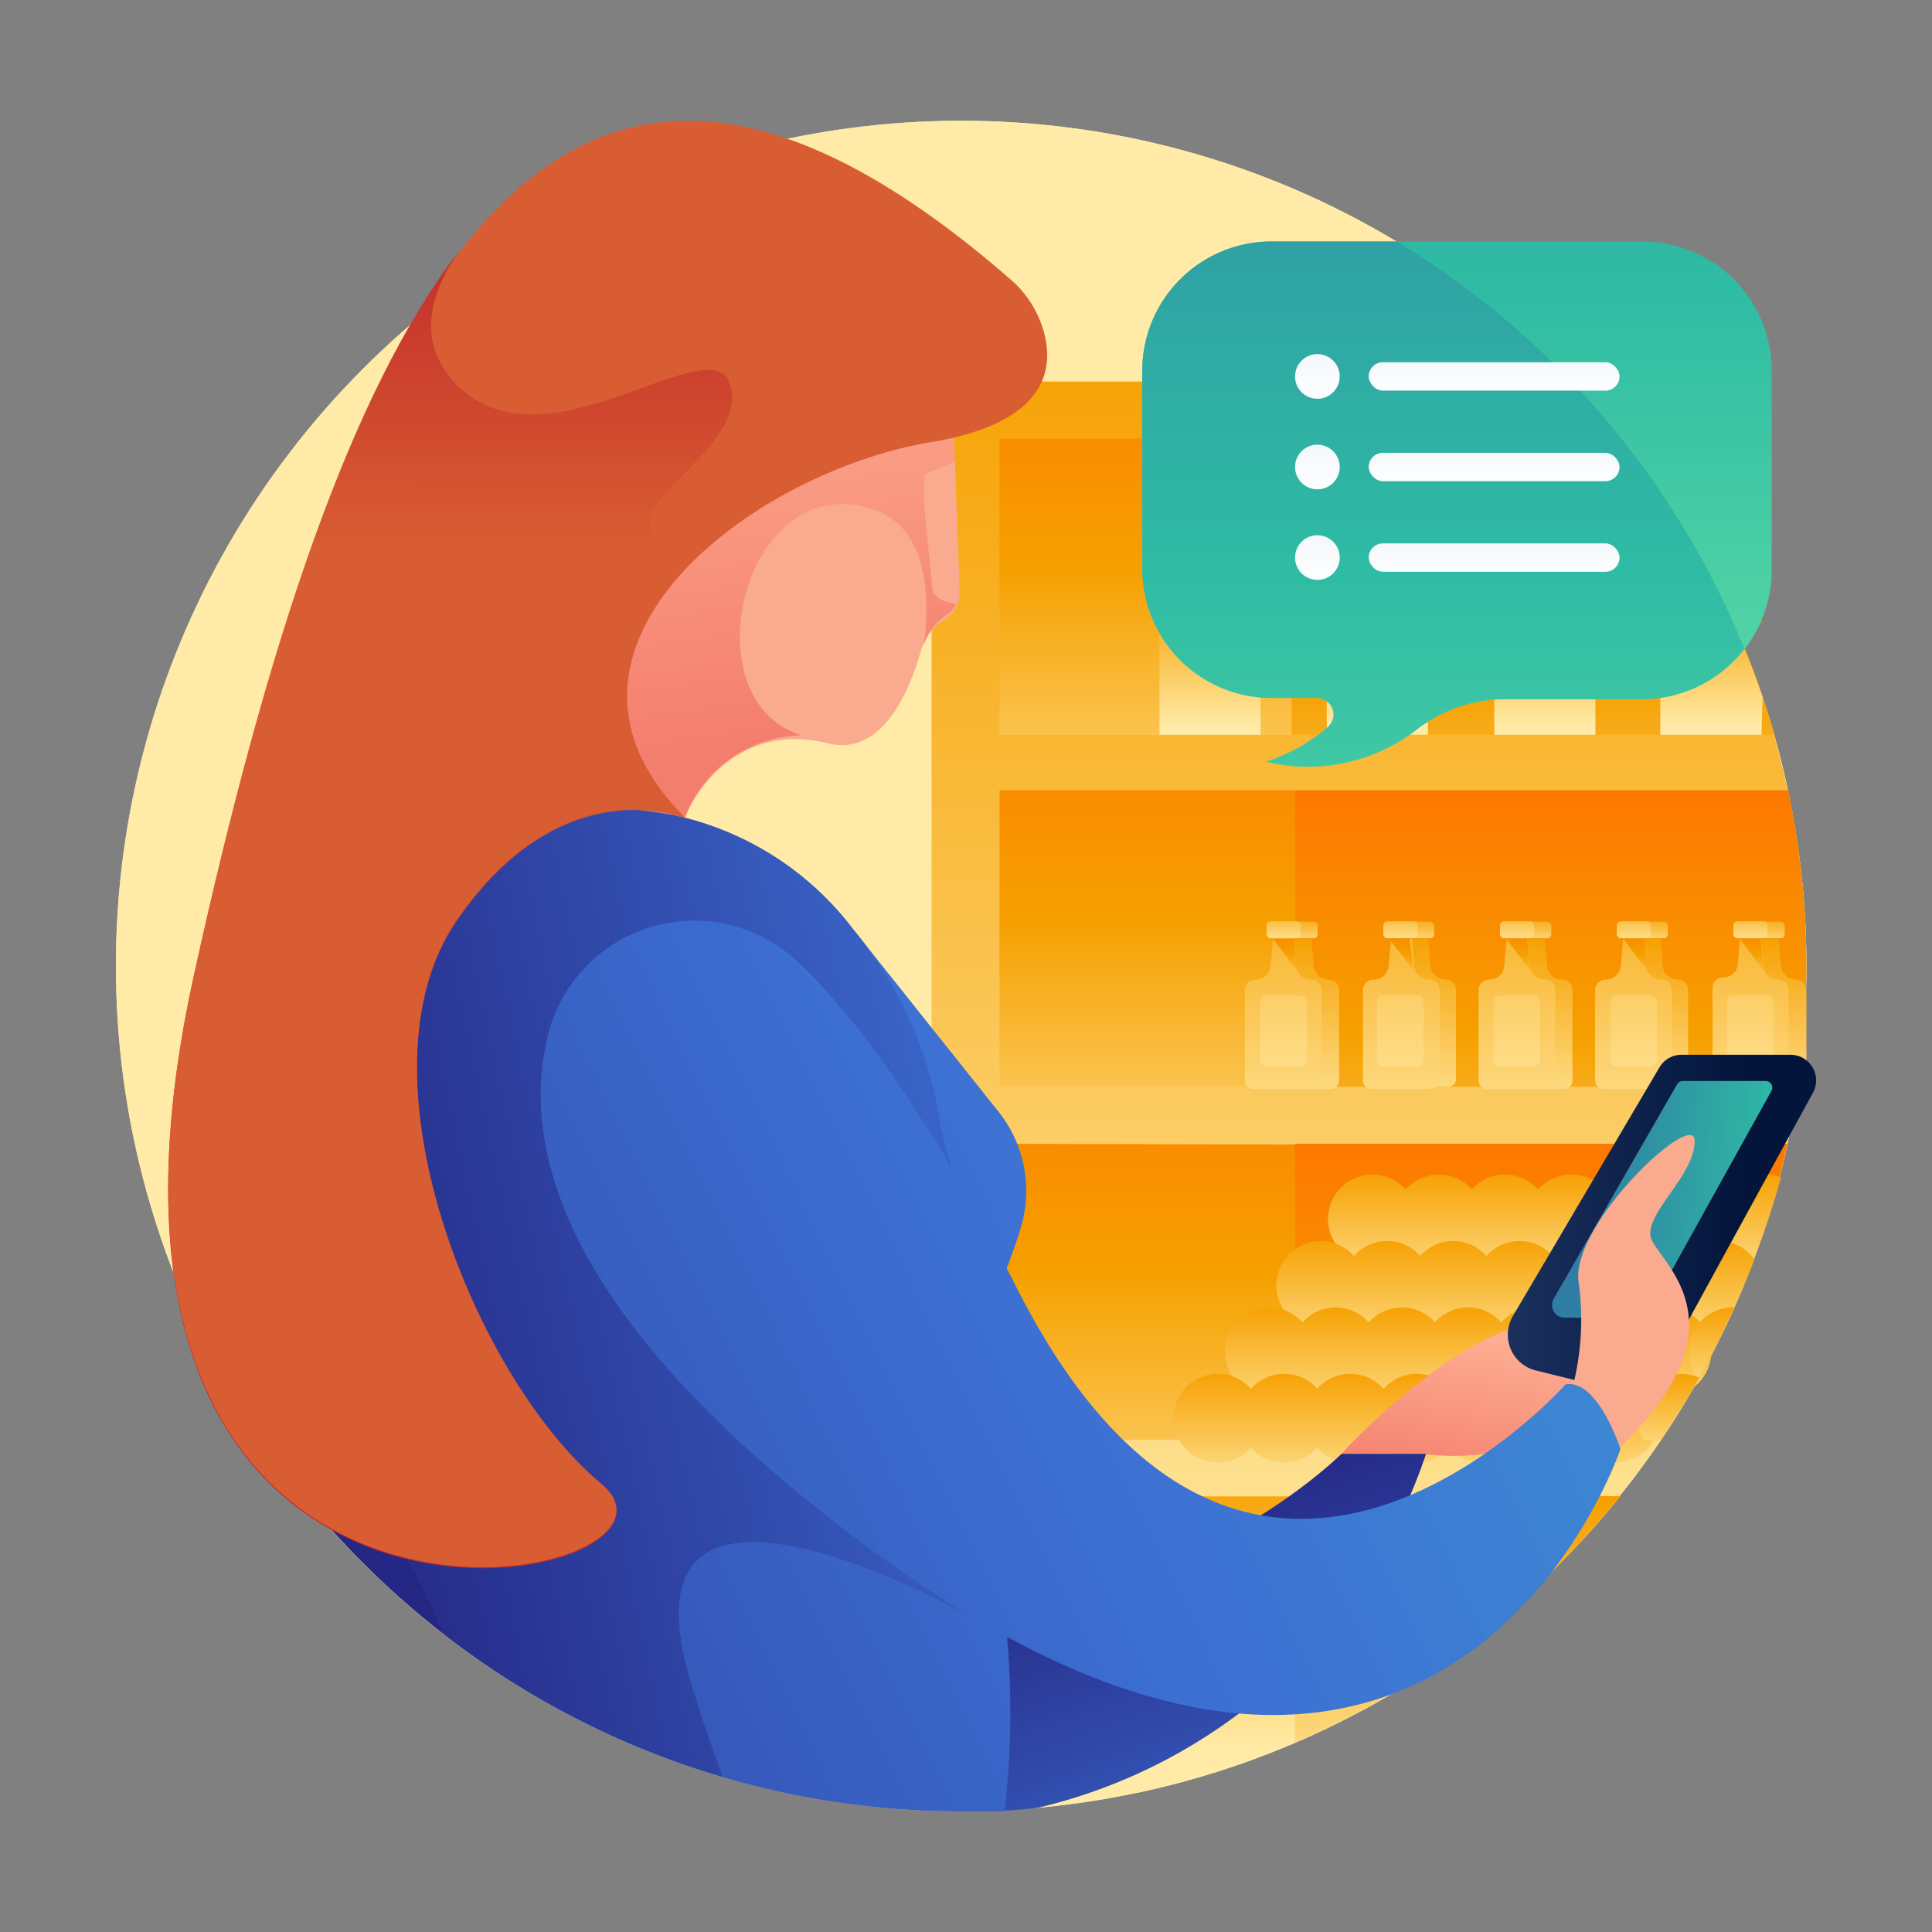 <svg id="Layer_1" data-name="Layer 1" xmlns="http://www.w3.org/2000/svg" xmlns:xlink="http://www.w3.org/1999/xlink" viewBox="0 0 64 64"><rect x="0" y="0" width="64" height="64" fill="#808080" stroke="none"/><defs><style>.cls-1{fill:url(#linear-gradient);}.cls-2{fill:url(#linear-gradient-3);}.cls-3{fill:url(#linear-gradient-4);}.cls-4{fill:url(#linear-gradient-5);}.cls-5{fill:url(#linear-gradient-6);}.cls-6{fill:url(#linear-gradient-7);}.cls-7{fill:url(#linear-gradient-8);}.cls-8{fill:url(#linear-gradient-9);}.cls-9{fill:url(#linear-gradient-10);}.cls-10{fill:url(#linear-gradient-11);}.cls-11{fill:url(#linear-gradient-12);}.cls-12{fill:url(#linear-gradient-13);}.cls-13{fill:url(#linear-gradient-14);}.cls-14{fill:url(#linear-gradient-15);}.cls-15{fill:url(#linear-gradient-16);}.cls-16{fill:url(#linear-gradient-17);}.cls-17{fill:url(#linear-gradient-18);}.cls-18{fill:url(#linear-gradient-19);}.cls-19{fill:url(#linear-gradient-20);}.cls-20{fill:url(#linear-gradient-21);}.cls-21{fill:url(#linear-gradient-22);}.cls-22{fill:url(#linear-gradient-23);}.cls-23{fill:url(#linear-gradient-24);}.cls-24{fill:url(#linear-gradient-25);}.cls-25{fill:url(#linear-gradient-26);}.cls-26{fill:url(#linear-gradient-27);}.cls-27{fill:url(#linear-gradient-28);}.cls-28{fill:url(#linear-gradient-29);}.cls-29{fill:url(#linear-gradient-30);}.cls-30{fill:url(#linear-gradient-31);}.cls-31{fill:url(#linear-gradient-32);}.cls-32{fill:url(#linear-gradient-33);}.cls-33{fill:url(#linear-gradient-34);}.cls-34{fill:url(#linear-gradient-35);}.cls-35{fill:url(#linear-gradient-36);}.cls-36{fill:url(#linear-gradient-37);}.cls-37{fill:url(#linear-gradient-38);}.cls-38{fill:url(#linear-gradient-39);}.cls-39{fill:url(#linear-gradient-40);}.cls-40{fill:url(#linear-gradient-41);}.cls-41{fill:url(#linear-gradient-42);}.cls-42{fill:url(#linear-gradient-43);}.cls-43{fill:url(#linear-gradient-44);}.cls-44{fill:url(#linear-gradient-45);}.cls-45{fill:url(#linear-gradient-46);}.cls-46{fill:url(#linear-gradient-47);}.cls-47{fill:url(#linear-gradient-48);}.cls-48{fill:url(#linear-gradient-49);}.cls-49{fill:url(#linear-gradient-50);}.cls-50{fill:url(#linear-gradient-51);}.cls-51{fill:url(#linear-gradient-52);}.cls-52{fill:url(#linear-gradient-53);}.cls-53{fill:url(#linear-gradient-54);}.cls-54{fill:url(#linear-gradient-55);}.cls-55{fill:url(#linear-gradient-56);}.cls-56{fill:url(#linear-gradient-57);}.cls-57{fill:url(#linear-gradient-58);}.cls-58{fill:url(#linear-gradient-59);}.cls-59{fill:url(#linear-gradient-60);}.cls-60{fill:url(#linear-gradient-61);}.cls-61{fill:url(#linear-gradient-62);}.cls-62{fill:url(#linear-gradient-63);}.cls-63{fill:url(#linear-gradient-64);}.cls-64{fill:url(#linear-gradient-65);}.cls-65{fill:url(#linear-gradient-66);}.cls-66{fill:url(#linear-gradient-67);}.cls-67{fill:url(#linear-gradient-68);}.cls-68{fill:url(#linear-gradient-69);}.cls-69{fill:url(#linear-gradient-70);}.cls-70{fill:url(#linear-gradient-71);}.cls-71{fill:url(#linear-gradient-72);}.cls-72{fill:url(#linear-gradient-73);}.cls-73{fill:url(#linear-gradient-74);}.cls-74{fill:url(#linear-gradient-75);}.cls-75{fill:url(#linear-gradient-76);}.cls-76{fill:url(#linear-gradient-77);}.cls-77{fill:url(#linear-gradient-78);}.cls-78{fill:url(#linear-gradient-79);}.cls-79{fill:url(#linear-gradient-80);}.cls-80{fill:url(#linear-gradient-81);}.cls-81{fill:url(#linear-gradient-82);}.cls-82{fill:url(#linear-gradient-83);}.cls-83{fill:url(#linear-gradient-84);}.cls-84{fill:url(#linear-gradient-85);}.cls-85{fill:url(#linear-gradient-86);}.cls-86{fill:url(#linear-gradient-87);}.cls-87{fill:url(#linear-gradient-88);}.cls-88{fill:#f9aa8f;}.cls-89{fill:url(#linear-gradient-89);}.cls-90{fill:url(#linear-gradient-90);}.cls-91{fill:url(#linear-gradient-91);}.cls-92{fill:url(#linear-gradient-92);}.cls-93{fill:url(#linear-gradient-93);}.cls-94{fill:url(#linear-gradient-94);}.cls-95{fill:url(#linear-gradient-95);}.cls-96{fill:url(#linear-gradient-96);}.cls-97{fill:url(#linear-gradient-97);}.cls-98{fill:url(#linear-gradient-98);}.cls-99{fill:url(#linear-gradient-99);}.cls-100{fill:url(#linear-gradient-100);}.cls-101{fill:url(#linear-gradient-101);}.cls-102{fill:url(#linear-gradient-102);}.cls-103{fill:url(#linear-gradient-103);}.cls-104{fill:url(#linear-gradient-104);}.cls-105{fill:url(#linear-gradient-105);}</style><linearGradient id="linear-gradient" x1="31.84" y1="-16.33" x2="31.84" y2="-47.07" gradientUnits="userSpaceOnUse"><stop offset="0" stop-color="#ffeba7"/><stop offset="0.51" stop-color="#f6a000"/><stop offset="1" stop-color="#ff6d00"/></linearGradient><linearGradient id="linear-gradient-3" x1="45.35" y1="56.22" x2="45.35" y2="-33.29" xlink:href="#linear-gradient"/><linearGradient id="linear-gradient-4" x1="45.94" y1="30.59" x2="45.94" y2="7.52" xlink:href="#linear-gradient"/><linearGradient id="linear-gradient-5" x1="50.78" y1="33.34" x2="50.78" y2="12.42" xlink:href="#linear-gradient"/><linearGradient id="linear-gradient-6" x1="46.47" y1="42.27" x2="46.47" y2="19.2" xlink:href="#linear-gradient"/><linearGradient id="linear-gradient-7" x1="51.37" y1="45.02" x2="51.37" y2="24.1" xlink:href="#linear-gradient"/><linearGradient id="linear-gradient-8" x1="46.16" y1="53.95" x2="46.16" y2="30.88" xlink:href="#linear-gradient"/><linearGradient id="linear-gradient-9" x1="51.06" y1="56.7" x2="51.06" y2="35.78" xlink:href="#linear-gradient"/><linearGradient id="linear-gradient-10" x1="43.37" y1="58.04" x2="43.37" y2="39.83" xlink:href="#linear-gradient"/><linearGradient id="linear-gradient-11" x1="48.27" y1="60.35" x2="48.27" y2="39.45" xlink:href="#linear-gradient"/><linearGradient id="linear-gradient-12" x1="400.54" y1="43.21" x2="400.54" y2="34.56" gradientTransform="matrix(-1, 0, 0, 1, 446, 0)" xlink:href="#linear-gradient"/><linearGradient id="linear-gradient-13" x1="398.34" y1="43.21" x2="398.34" y2="34.56" gradientTransform="matrix(-1, 0, 0, 1, 446, 0)" xlink:href="#linear-gradient"/><linearGradient id="linear-gradient-14" x1="396.15" y1="43.21" x2="396.15" y2="34.56" gradientTransform="matrix(-1, 0, 0, 1, 446, 0)" xlink:href="#linear-gradient"/><linearGradient id="linear-gradient-15" x1="393.95" y1="43.21" x2="393.95" y2="34.56" gradientTransform="matrix(-1, 0, 0, 1, 446, 0)" xlink:href="#linear-gradient"/><linearGradient id="linear-gradient-16" x1="391.76" y1="43.21" x2="391.76" y2="34.56" gradientTransform="matrix(-1, 0, 0, 1, 446, 0)" xlink:href="#linear-gradient"/><linearGradient id="linear-gradient-17" x1="389.56" y1="43.21" x2="389.56" y2="34.56" gradientTransform="matrix(-1, 0, 0, 1, 446, 0)" xlink:href="#linear-gradient"/><linearGradient id="linear-gradient-18" x1="58.06" y1="43.05" x2="58.06" y2="34.71" xlink:href="#linear-gradient"/><linearGradient id="linear-gradient-19" x1="402.25" y1="45.41" x2="402.25" y2="36.76" gradientTransform="matrix(-1, 0, 0, 1, 446, 0)" xlink:href="#linear-gradient"/><linearGradient id="linear-gradient-20" x1="400.05" y1="45.41" x2="400.05" y2="36.76" gradientTransform="matrix(-1, 0, 0, 1, 446, 0)" xlink:href="#linear-gradient"/><linearGradient id="linear-gradient-21" x1="397.86" y1="45.41" x2="397.86" y2="36.76" gradientTransform="matrix(-1, 0, 0, 1, 446, 0)" xlink:href="#linear-gradient"/><linearGradient id="linear-gradient-22" x1="395.66" y1="45.41" x2="395.66" y2="36.76" gradientTransform="matrix(-1, 0, 0, 1, 446, 0)" xlink:href="#linear-gradient"/><linearGradient id="linear-gradient-23" x1="393.47" y1="45.41" x2="393.47" y2="36.76" gradientTransform="matrix(-1, 0, 0, 1, 446, 0)" xlink:href="#linear-gradient"/><linearGradient id="linear-gradient-24" x1="391.27" y1="45.41" x2="391.27" y2="36.76" gradientTransform="matrix(-1, 0, 0, 1, 446, 0)" xlink:href="#linear-gradient"/><linearGradient id="linear-gradient-25" x1="56.78" y1="45.41" x2="56.78" y2="36.76" xlink:href="#linear-gradient"/><linearGradient id="linear-gradient-26" x1="403.95" y1="47.61" x2="403.95" y2="38.96" gradientTransform="matrix(-1, 0, 0, 1, 446, 0)" xlink:href="#linear-gradient"/><linearGradient id="linear-gradient-27" x1="401.76" y1="47.61" x2="401.76" y2="38.96" gradientTransform="matrix(-1, 0, 0, 1, 446, 0)" xlink:href="#linear-gradient"/><linearGradient id="linear-gradient-28" x1="399.56" y1="47.61" x2="399.56" y2="38.96" gradientTransform="matrix(-1, 0, 0, 1, 446, 0)" xlink:href="#linear-gradient"/><linearGradient id="linear-gradient-29" x1="397.37" y1="47.61" x2="397.37" y2="38.96" gradientTransform="matrix(-1, 0, 0, 1, 446, 0)" xlink:href="#linear-gradient"/><linearGradient id="linear-gradient-30" x1="395.17" y1="47.61" x2="395.17" y2="38.96" gradientTransform="matrix(-1, 0, 0, 1, 446, 0)" xlink:href="#linear-gradient"/><linearGradient id="linear-gradient-31" x1="392.98" y1="47.61" x2="392.98" y2="38.96" gradientTransform="matrix(-1, 0, 0, 1, 446, 0)" xlink:href="#linear-gradient"/><linearGradient id="linear-gradient-32" x1="390.78" y1="47.61" x2="390.78" y2="38.96" gradientTransform="matrix(-1, 0, 0, 1, 446, 0)" xlink:href="#linear-gradient"/><linearGradient id="linear-gradient-33" x1="56.7" y1="46.78" x2="56.7" y2="39.8" xlink:href="#linear-gradient"/><linearGradient id="linear-gradient-34" x1="405.66" y1="49.81" x2="405.66" y2="41.16" gradientTransform="matrix(-1, 0, 0, 1, 446, 0)" xlink:href="#linear-gradient"/><linearGradient id="linear-gradient-35" x1="403.46" y1="49.81" x2="403.46" y2="41.16" gradientTransform="matrix(-1, 0, 0, 1, 446, 0)" xlink:href="#linear-gradient"/><linearGradient id="linear-gradient-36" x1="401.27" y1="49.81" x2="401.27" y2="41.16" gradientTransform="matrix(-1, 0, 0, 1, 446, 0)" xlink:href="#linear-gradient"/><linearGradient id="linear-gradient-37" x1="399.07" y1="49.81" x2="399.07" y2="41.16" gradientTransform="matrix(-1, 0, 0, 1, 446, 0)" xlink:href="#linear-gradient"/><linearGradient id="linear-gradient-38" x1="396.88" y1="49.81" x2="396.88" y2="41.16" gradientTransform="matrix(-1, 0, 0, 1, 446, 0)" xlink:href="#linear-gradient"/><linearGradient id="linear-gradient-39" x1="394.68" y1="49.81" x2="394.68" y2="41.16" gradientTransform="matrix(-1, 0, 0, 1, 446, 0)" xlink:href="#linear-gradient"/><linearGradient id="linear-gradient-40" x1="392.49" y1="49.81" x2="392.49" y2="41.16" gradientTransform="matrix(-1, 0, 0, 1, 446, 0)" xlink:href="#linear-gradient"/><linearGradient id="linear-gradient-41" x1="55.27" y1="48.72" x2="55.27" y2="42.26" xlink:href="#linear-gradient"/><linearGradient id="linear-gradient-42" x1="387.44" y1="37.61" x2="387.44" y2="24.57" gradientTransform="matrix(-1, 0, 0, 1, 446, 0)" xlink:href="#linear-gradient"/><linearGradient id="linear-gradient-43" x1="388.02" y1="39.06" x2="388.02" y2="16.11" gradientTransform="matrix(-1, 0, 0, 1, 446, 0)" xlink:href="#linear-gradient"/><linearGradient id="linear-gradient-44" x1="387.7" y1="32.54" x2="386.44" y2="31.35" gradientTransform="matrix(-1, 0, 0, 1, 446, 0)" xlink:href="#linear-gradient"/><linearGradient id="linear-gradient-45" x1="387.95" y1="33.19" x2="387.95" y2="30.13" gradientTransform="matrix(-1, 0, 0, 1, 446, 0)" xlink:href="#linear-gradient"/><linearGradient id="linear-gradient-46" x1="387.73" y1="31.44" x2="387.73" y2="29.24" gradientTransform="matrix(1, 0, 0, -1, -329.46, 61.6)" xlink:href="#linear-gradient"/><linearGradient id="linear-gradient-47" x1="388.01" y1="31.33" x2="388.01" y2="28.49" gradientTransform="matrix(-1, 0, 0, 1, 446, 0)" xlink:href="#linear-gradient"/><linearGradient id="linear-gradient-48" x1="388.02" y1="37.57" x2="388.02" y2="14.13" gradientTransform="matrix(1, 0, 0, -1, -330.04, 68.3)" xlink:href="#linear-gradient"/><linearGradient id="linear-gradient-49" x1="391.31" y1="37.61" x2="391.31" y2="24.57" gradientTransform="matrix(-1, 0, 0, 1, 446, 0)" xlink:href="#linear-gradient"/><linearGradient id="linear-gradient-50" x1="391.88" y1="39.06" x2="391.88" y2="16.11" gradientTransform="matrix(-1, 0, 0, 1, 446, 0)" xlink:href="#linear-gradient"/><linearGradient id="linear-gradient-51" x1="391.57" y1="32.54" x2="390.31" y2="31.35" gradientTransform="matrix(-1, 0, 0, 1, 446, 0)" xlink:href="#linear-gradient"/><linearGradient id="linear-gradient-52" x1="391.82" y1="33.19" x2="391.82" y2="30.13" gradientTransform="matrix(-1, 0, 0, 1, 446, 0)" xlink:href="#linear-gradient"/><linearGradient id="linear-gradient-53" x1="391.6" y1="31.44" x2="391.6" y2="29.24" gradientTransform="matrix(1, 0, 0, -1, -337.19, 61.6)" xlink:href="#linear-gradient"/><linearGradient id="linear-gradient-54" x1="391.87" y1="31.33" x2="391.87" y2="28.49" gradientTransform="matrix(-1, 0, 0, 1, 446, 0)" xlink:href="#linear-gradient"/><linearGradient id="linear-gradient-55" x1="391.88" y1="37.57" x2="391.88" y2="14.13" gradientTransform="matrix(1, 0, 0, -1, -337.77, 68.3)" xlink:href="#linear-gradient"/><linearGradient id="linear-gradient-56" x1="395.17" y1="37.61" x2="395.17" y2="24.57" gradientTransform="matrix(-1, 0, 0, 1, 446, 0)" xlink:href="#linear-gradient"/><linearGradient id="linear-gradient-57" x1="395.75" y1="39.06" x2="395.75" y2="16.11" gradientTransform="matrix(-1, 0, 0, 1, 446, 0)" xlink:href="#linear-gradient"/><linearGradient id="linear-gradient-58" x1="395.44" y1="32.54" x2="394.17" y2="31.35" gradientTransform="matrix(-1, 0, 0, 1, 446, 0)" xlink:href="#linear-gradient"/><linearGradient id="linear-gradient-59" x1="395.68" y1="33.19" x2="395.68" y2="30.13" gradientTransform="matrix(-1, 0, 0, 1, 446, 0)" xlink:href="#linear-gradient"/><linearGradient id="linear-gradient-60" x1="395.46" y1="31.44" x2="395.46" y2="29.24" gradientTransform="matrix(1, 0, 0, -1, -344.92, 61.6)" xlink:href="#linear-gradient"/><linearGradient id="linear-gradient-61" x1="395.74" y1="31.33" x2="395.74" y2="28.49" gradientTransform="matrix(-1, 0, 0, 1, 446, 0)" xlink:href="#linear-gradient"/><linearGradient id="linear-gradient-62" x1="395.75" y1="37.57" x2="395.75" y2="14.13" gradientTransform="matrix(1, 0, 0, -1, -345.5, 68.3)" xlink:href="#linear-gradient"/><linearGradient id="linear-gradient-63" x1="399.04" y1="37.61" x2="399.04" y2="24.57" gradientTransform="matrix(-1, 0, 0, 1, 446, 0)" xlink:href="#linear-gradient"/><linearGradient id="linear-gradient-64" x1="399.62" y1="39.06" x2="399.62" y2="16.11" gradientTransform="matrix(-1, 0, 0, 1, 446, 0)" xlink:href="#linear-gradient"/><linearGradient id="linear-gradient-65" x1="399.3" y1="32.54" x2="398.04" y2="31.35" gradientTransform="matrix(-1, 0, 0, 1, 446, 0)" xlink:href="#linear-gradient"/><linearGradient id="linear-gradient-66" x1="399.55" y1="33.19" x2="399.55" y2="30.13" gradientTransform="matrix(-1, 0, 0, 1, 446, 0)" xlink:href="#linear-gradient"/><linearGradient id="linear-gradient-67" x1="399.33" y1="31.44" x2="399.33" y2="29.24" gradientTransform="matrix(1, 0, 0, -1, -352.66, 61.6)" xlink:href="#linear-gradient"/><linearGradient id="linear-gradient-68" x1="399.61" y1="31.33" x2="399.61" y2="28.49" gradientTransform="matrix(-1, 0, 0, 1, 446, 0)" xlink:href="#linear-gradient"/><linearGradient id="linear-gradient-69" x1="399.62" y1="37.57" x2="399.62" y2="14.13" gradientTransform="matrix(1, 0, 0, -1, -353.23, 68.3)" xlink:href="#linear-gradient"/><linearGradient id="linear-gradient-70" x1="402.91" y1="37.61" x2="402.91" y2="24.57" gradientTransform="matrix(-1, 0, 0, 1, 446, 0)" xlink:href="#linear-gradient"/><linearGradient id="linear-gradient-71" x1="403.48" y1="39.06" x2="403.48" y2="16.11" gradientTransform="matrix(-1, 0, 0, 1, 446, 0)" xlink:href="#linear-gradient"/><linearGradient id="linear-gradient-72" x1="403.17" y1="32.54" x2="401.9" y2="31.35" gradientTransform="matrix(-1, 0, 0, 1, 446, 0)" xlink:href="#linear-gradient"/><linearGradient id="linear-gradient-73" x1="403.42" y1="33.19" x2="403.42" y2="30.13" gradientTransform="matrix(-1, 0, 0, 1, 446, 0)" xlink:href="#linear-gradient"/><linearGradient id="linear-gradient-74" x1="403.19" y1="31.44" x2="403.19" y2="29.24" gradientTransform="matrix(1, 0, 0, -1, -360.39, 61.6)" xlink:href="#linear-gradient"/><linearGradient id="linear-gradient-75" x1="403.47" y1="31.33" x2="403.47" y2="28.49" gradientTransform="matrix(-1, 0, 0, 1, 446, 0)" xlink:href="#linear-gradient"/><linearGradient id="linear-gradient-76" x1="403.48" y1="37.57" x2="403.48" y2="14.13" gradientTransform="matrix(1, 0, 0, -1, -360.97, 68.3)" xlink:href="#linear-gradient"/><linearGradient id="linear-gradient-77" x1="56.71" y1="24.06" x2="56.71" y2="15.77" xlink:href="#linear-gradient"/><linearGradient id="linear-gradient-78" x1="389.29" y1="21.78" x2="389.29" y2="19.49" gradientTransform="matrix(-1, 0, 0, 1, 446, 0)" xlink:href="#linear-gradient"/><linearGradient id="linear-gradient-79" x1="394.83" y1="24.06" x2="394.83" y2="15.77" gradientTransform="matrix(1, 0, 0, -1, -343.66, 44.95)" xlink:href="#linear-gradient"/><linearGradient id="linear-gradient-80" x1="394.83" y1="21.78" x2="394.83" y2="19.49" gradientTransform="matrix(-1, 0, 0, 1, 446, 0)" xlink:href="#linear-gradient"/><linearGradient id="linear-gradient-81" x1="400.37" y1="24.06" x2="400.37" y2="15.77" gradientTransform="matrix(1, 0, 0, -1, -354.75, 44.95)" xlink:href="#linear-gradient"/><linearGradient id="linear-gradient-82" x1="400.37" y1="21.78" x2="400.37" y2="19.49" gradientTransform="matrix(-1, 0, 0, 1, 446, 0)" xlink:href="#linear-gradient"/><linearGradient id="linear-gradient-83" x1="405.91" y1="24.06" x2="405.91" y2="15.77" gradientTransform="matrix(1, 0, 0, -1, -365.83, 44.95)" xlink:href="#linear-gradient"/><linearGradient id="linear-gradient-84" x1="405.91" y1="21.78" x2="405.91" y2="19.49" gradientTransform="matrix(-1, 0, 0, 1, 446, 0)" xlink:href="#linear-gradient"/><linearGradient id="linear-gradient-85" x1="50.68" y1="37.63" x2="48.56" y2="49.59" gradientUnits="userSpaceOnUse"><stop offset="0" stop-color="#fbc19e"/><stop offset="0.48" stop-color="#ffb699"/><stop offset="1" stop-color="#f47e6d"/></linearGradient><linearGradient id="linear-gradient-86" x1="49.96" y1="40.62" x2="60.16" y2="40.62" gradientUnits="userSpaceOnUse"><stop offset="0" stop-color="#1a305d"/><stop offset="0.76" stop-color="#03153b"/></linearGradient><linearGradient id="linear-gradient-87" x1="65.77" y1="40.66" x2="52.43" y2="39.49" gradientUnits="userSpaceOnUse"><stop offset="0" stop-color="#7ff1a4"/><stop offset="0.52" stop-color="#2fbca4"/><stop offset="1" stop-color="#2f7da4"/></linearGradient><linearGradient id="linear-gradient-88" x1="39.66" y1="81.5" x2="29.66" y2="52.5" gradientUnits="userSpaceOnUse"><stop offset="0" stop-color="#3db6d3"/><stop offset="0.5" stop-color="#3d6fd3"/><stop offset="1" stop-color="#252784"/></linearGradient><linearGradient id="linear-gradient-89" x1="20.09" y1="-7.67" x2="24.3" y2="24.77" xlink:href="#linear-gradient-85"/><linearGradient id="linear-gradient-90" x1="76.42" y1="18.02" x2="-13.08" y2="62.02" xlink:href="#linear-gradient-88"/><linearGradient id="linear-gradient-91" x1="61.28" y1="34.23" x2="10.28" y2="45.07" xlink:href="#linear-gradient-88"/><linearGradient id="linear-gradient-92" x1="78.17" y1="21.6" x2="-11.33" y2="65.6" xlink:href="#linear-gradient-88"/><linearGradient id="linear-gradient-93" x1="40.26" y1="-4.19" x2="-7.55" y2="67.1" gradientUnits="userSpaceOnUse"><stop offset="0.4" stop-color="#d95d32"/><stop offset="0.81" stop-color="#bb1a28"/></linearGradient><linearGradient id="linear-gradient-94" x1="14.89" y1="32.4" x2="15.01" y2="-2.95" xlink:href="#linear-gradient-93"/><linearGradient id="linear-gradient-95" x1="16.9" y1="32.41" x2="17.02" y2="-2.94" xlink:href="#linear-gradient-93"/><linearGradient id="linear-gradient-96" x1="17.38" y1="32.41" x2="17.49" y2="-2.94" xlink:href="#linear-gradient-93"/><linearGradient id="linear-gradient-97" x1="25.18" y1="32.43" x2="25.25" y2="12.92" xlink:href="#linear-gradient-93"/><linearGradient id="linear-gradient-98" x1="48.27" y1="36.67" x2="48.27" y2="-15.37" xlink:href="#linear-gradient-87"/><linearGradient id="linear-gradient-99" x1="47.81" y1="47.38" x2="47.81" y2="-7.01" xlink:href="#linear-gradient-87"/><linearGradient id="linear-gradient-100" x1="43.64" y1="13.6" x2="43.64" y2="2.73" gradientUnits="userSpaceOnUse"><stop offset="0" stop-color="#fff"/><stop offset="0.84" stop-color="#cddfec"/></linearGradient><linearGradient id="linear-gradient-101" x1="49.49" y1="13.18" x2="49.49" y2="6.32" xlink:href="#linear-gradient-100"/><linearGradient id="linear-gradient-102" x1="43.64" y1="16.6" x2="43.64" y2="5.73" xlink:href="#linear-gradient-100"/><linearGradient id="linear-gradient-103" x1="49.49" y1="16.18" x2="49.49" y2="9.32" xlink:href="#linear-gradient-100"/><linearGradient id="linear-gradient-104" x1="43.64" y1="19.6" x2="43.64" y2="8.73" xlink:href="#linear-gradient-100"/><linearGradient id="linear-gradient-105" x1="49.49" y1="19.18" x2="49.49" y2="12.32" xlink:href="#linear-gradient-100"/></defs><title>checking list</title><circle class="cls-1" cx="31.84" cy="32" r="28"/><circle class="cls-1" cx="31.84" cy="32" r="28"/><path class="cls-2" d="M38.41,12.64H31.78a.92.92,0,0,0-.92.92V51.88H51.55a28,28,0,0,0,.51-39.24H38.41Z"/><path class="cls-3" d="M53.71,14.53H33.11v9.82H58.77A27.91,27.91,0,0,0,53.71,14.53Z"/><path class="cls-4" d="M53.71,14.53H42.79v9.82h16A27.91,27.91,0,0,0,53.71,14.53Z"/><path class="cls-5" d="M33.11,36H59.54a28,28,0,0,0-.31-9.82H33.11Z"/><path class="cls-6" d="M42.9,36H59.54a28,28,0,0,0-.31-9.82H42.9Z"/><path class="cls-7" d="M33.11,37.89V47.7H55c.23-.33.44-.67.65-1l.07-.1c.21-.34.41-.69.6-1l.06-.11q.3-.55.58-1.12l0-.06q.29-.6.55-1.21h0a27.86,27.86,0,0,0,1.64-5.15Z"/><path class="cls-8" d="M59.21,37.89H42.9V47.7H55A27.85,27.85,0,0,0,59.21,37.89Z"/><path class="cls-9" d="M33.11,49.57v9.82h4.57a28,28,0,0,0,16-9.82Z"/><path class="cls-10" d="M42.9,57.72a28.08,28.08,0,0,0,10.73-8.16H42.9Z"/><circle class="cls-11" cx="45.46" cy="40.38" r="1.47"/><circle class="cls-12" cx="47.66" cy="40.38" r="1.47"/><circle class="cls-13" cx="49.85" cy="40.38" r="1.47"/><circle class="cls-14" cx="52.05" cy="40.38" r="1.47"/><circle class="cls-15" cx="54.24" cy="40.38" r="1.47"/><circle class="cls-16" cx="56.44" cy="40.38" r="1.47"/><path class="cls-17" d="M58.63,38.91a1.47,1.47,0,0,0-.54,2.83A27.87,27.87,0,0,0,59,39,1.46,1.46,0,0,0,58.63,38.91Z"/><circle class="cls-18" cx="43.75" cy="42.58" r="1.47"/><circle class="cls-19" cx="45.95" cy="42.58" r="1.47"/><circle class="cls-20" cx="48.14" cy="42.58" r="1.47"/><circle class="cls-21" cx="50.34" cy="42.58" r="1.47"/><circle class="cls-22" cx="52.53" cy="42.58" r="1.47"/><circle class="cls-23" cx="54.73" cy="42.58" r="1.47"/><path class="cls-24" d="M56.92,41.11a1.47,1.47,0,0,0,0,2.93l.2,0c.36-.75.69-1.53,1-2.32A1.46,1.46,0,0,0,56.92,41.11Z"/><circle class="cls-25" cx="42.05" cy="44.78" r="1.47"/><circle class="cls-26" cx="44.24" cy="44.78" r="1.47"/><circle class="cls-27" cx="46.44" cy="44.78" r="1.47"/><circle class="cls-28" cx="48.63" cy="44.78" r="1.47"/><circle class="cls-29" cx="50.83" cy="44.78" r="1.47"/><circle class="cls-30" cx="53.02" cy="44.78" r="1.47"/><circle class="cls-31" cx="55.22" cy="44.78" r="1.47"/><path class="cls-32" d="M57.41,43.31a1.46,1.46,0,0,0-1.15,2.37q.65-1.15,1.18-2.36Z"/><circle class="cls-33" cx="40.34" cy="46.98" r="1.47"/><circle class="cls-34" cx="42.54" cy="46.98" r="1.47"/><circle class="cls-35" cx="44.73" cy="46.98" r="1.47"/><circle class="cls-36" cx="46.93" cy="46.98" r="1.47"/><circle class="cls-37" cx="49.12" cy="46.98" r="1.47"/><circle class="cls-38" cx="51.32" cy="46.98" r="1.47"/><circle class="cls-39" cx="53.51" cy="46.98" r="1.47"/><path class="cls-40" d="M56.29,45.64a1.46,1.46,0,0,0-1.85,2.07H55C55.47,47,55.9,46.34,56.29,45.64Z"/><path class="cls-41" d="M58.14,32l.08-.9h.69L59,32a.49.49,0,0,0,.49.45h0a.35.35,0,0,1,.35.35v3a.27.27,0,0,1-.27.27h-2a.27.27,0,0,1-.27-.27v-3a.35.35,0,0,1,.35-.35h0A.49.49,0,0,0,58.14,32Z"/><path class="cls-42" d="M57.56,32l.08-.9h.69l.08.9a.49.49,0,0,0,.49.45h0a.35.35,0,0,1,.35.35v3A.27.27,0,0,1,59,36H57a.27.27,0,0,1-.27-.27v-3a.35.35,0,0,1,.35-.35h0A.49.49,0,0,0,57.56,32Z"/><polygon class="cls-43" points="58.56 32.29 58.56 32.29 58.56 32.29 58.56 32.29"/><path class="cls-44" d="M58.4,32a.49.49,0,0,0,.05.18l-.82-1.08h.69Z"/><rect class="cls-45" x="57.42" y="30.52" width="1.69" height="0.55" rx="0.13" ry="0.13" transform="translate(116.54 61.6) rotate(-180)"/><rect class="cls-46" x="57.42" y="30.52" width="1.13" height="0.55" rx="0.13" ry="0.13"/><rect class="cls-47" x="57.21" y="32.98" width="1.55" height="2.35" rx="0.21" ry="0.21" transform="translate(115.96 68.3) rotate(-180)"/><path class="cls-48" d="M54.27,32l.08-.9H55l.08.9a.49.49,0,0,0,.49.45h0a.35.35,0,0,1,.35.35v3a.27.27,0,0,1-.27.27h-2a.27.27,0,0,1-.27-.27v-3a.35.35,0,0,1,.35-.35h0A.49.49,0,0,0,54.27,32Z"/><path class="cls-49" d="M53.69,32l.08-.9h.69l.08.9a.49.49,0,0,0,.49.45h0a.35.35,0,0,1,.35.35v3a.27.27,0,0,1-.27.27h-2a.27.27,0,0,1-.27-.27v-3a.35.35,0,0,1,.35-.35h0A.49.49,0,0,0,53.69,32Z"/><polygon class="cls-50" points="54.69 32.29 54.69 32.29 54.69 32.29 54.69 32.29"/><path class="cls-51" d="M54.54,32a.49.49,0,0,0,.05.18l-.82-1.08h.69Z"/><rect class="cls-52" x="53.56" y="30.52" width="1.69" height="0.55" rx="0.13" ry="0.13" transform="translate(108.81 61.6) rotate(-180)"/><rect class="cls-53" x="53.56" y="30.52" width="1.13" height="0.55" rx="0.13" ry="0.13"/><rect class="cls-54" x="53.34" y="32.98" width="1.55" height="2.35" rx="0.21" ry="0.21" transform="translate(108.23 68.3) rotate(-180)"/><path class="cls-55" d="M50.4,32l.08-.9h.69l.08.9a.49.49,0,0,0,.49.45h0a.35.35,0,0,1,.35.35v3a.27.27,0,0,1-.27.27h-2a.27.27,0,0,1-.27-.27v-3a.35.35,0,0,1,.35-.35h0A.49.49,0,0,0,50.4,32Z"/><path class="cls-56" d="M49.83,32l.08-.9h.69l.08.9a.49.49,0,0,0,.49.45h0a.35.35,0,0,1,.35.35v3a.27.27,0,0,1-.27.27h-2a.27.27,0,0,1-.27-.27v-3a.35.35,0,0,1,.35-.35h0A.49.49,0,0,0,49.83,32Z"/><polygon class="cls-57" points="50.83 32.29 50.83 32.29 50.83 32.29 50.83 32.29"/><path class="cls-58" d="M50.67,32a.49.49,0,0,0,.05.18l-.82-1.08h.69Z"/><rect class="cls-59" x="49.69" y="30.52" width="1.69" height="0.55" rx="0.13" ry="0.13" transform="translate(101.08 61.6) rotate(-180)"/><rect class="cls-60" x="49.69" y="30.52" width="1.13" height="0.55" rx="0.13" ry="0.13"/><rect class="cls-61" x="49.48" y="32.98" width="1.55" height="2.35" rx="0.21" ry="0.21" transform="translate(100.5 68.3) rotate(-180)"/><path class="cls-62" d="M46.54,32l.08-.9h.69l.08.9a.49.49,0,0,0,.49.45h0a.35.35,0,0,1,.35.35v3A.27.27,0,0,1,48,36H46a.27.27,0,0,1-.27-.27v-3a.35.35,0,0,1,.35-.35h0A.49.49,0,0,0,46.54,32Z"/><path class="cls-63" d="M46,32l.08-.9h.69l.08.9a.49.49,0,0,0,.49.45h0a.35.35,0,0,1,.35.35v3a.27.27,0,0,1-.27.27h-2a.27.27,0,0,1-.27-.27v-3a.35.35,0,0,1,.35-.35h0A.49.49,0,0,0,46,32Z"/><polygon class="cls-64" points="46.96 32.29 46.96 32.29 46.96 32.29 46.96 32.29"/><path class="cls-65" d="M46.81,32a.49.49,0,0,0,.05.18L46,31.08h.69Z"/><rect class="cls-66" x="45.83" y="30.52" width="1.69" height="0.55" rx="0.13" ry="0.13" transform="translate(93.34 61.6) rotate(-180)"/><rect class="cls-67" x="45.83" y="30.52" width="1.13" height="0.55" rx="0.13" ry="0.13"/><rect class="cls-68" x="45.61" y="32.98" width="1.55" height="2.35" rx="0.21" ry="0.21" transform="translate(92.77 68.3) rotate(-180)"/><path class="cls-69" d="M42.67,32l.08-.9h.69l.08.9a.49.49,0,0,0,.49.45h0a.35.35,0,0,1,.35.35v3a.27.27,0,0,1-.27.27h-2a.27.27,0,0,1-.27-.27v-3a.35.35,0,0,1,.35-.35h0A.49.49,0,0,0,42.67,32Z"/><path class="cls-70" d="M42.09,32l.08-.9h.69l.08.9a.49.49,0,0,0,.49.45h0a.35.35,0,0,1,.35.35v3a.27.27,0,0,1-.27.27h-2a.27.27,0,0,1-.27-.27v-3a.35.35,0,0,1,.35-.35h0A.49.49,0,0,0,42.09,32Z"/><polygon class="cls-71" points="43.09 32.29 43.09 32.29 43.09 32.29 43.09 32.29"/><path class="cls-72" d="M42.94,32a.49.49,0,0,0,.05.18l-.82-1.08h.69Z"/><rect class="cls-73" x="41.96" y="30.52" width="1.69" height="0.55" rx="0.13" ry="0.13" transform="translate(85.61 61.6) rotate(-180)"/><rect class="cls-74" x="41.96" y="30.52" width="1.13" height="0.55" rx="0.13" ry="0.13"/><rect class="cls-75" x="41.74" y="32.98" width="1.55" height="2.35" rx="0.21" ry="0.21" transform="translate(85.03 68.3) rotate(-180)"/><path class="cls-76" d="M58.39,23.1q-.43-1.28-1-2.5H55v3.74h3.35Z"/><ellipse class="cls-77" cx="56.71" cy="20.61" rx="1.68" ry="0.06"/><rect class="cls-78" x="49.49" y="20.61" width="3.35" height="3.74" transform="translate(102.34 44.95) rotate(-180)"/><ellipse class="cls-79" cx="51.17" cy="20.61" rx="1.68" ry="0.06"/><rect class="cls-80" x="43.95" y="20.61" width="3.35" height="3.74" transform="translate(91.25 44.95) rotate(-180)"/><ellipse class="cls-81" cx="45.63" cy="20.61" rx="1.68" ry="0.06"/><rect class="cls-82" x="38.41" y="20.61" width="3.35" height="3.74" transform="translate(80.17 44.95) rotate(-180)"/><ellipse class="cls-83" cx="40.09" cy="20.61" rx="1.68" ry="0.06"/><path class="cls-84" d="M44.44,48.16s3.9-4.36,7.21-4.51,2.56-1.63,2-.75-1.9,4.65-2.59,4.78a8,8,0,0,1-3.95.48"/><path class="cls-85" d="M59.31,34.94h-3.6a.85.85,0,0,0-.74.42l-4.85,8.23a1.22,1.22,0,0,0,.76,1.81l3.65.9,5.52-10.09A.85.85,0,0,0,59.31,34.94Z"/><path class="cls-86" d="M55.74,35.81h2.75a.22.22,0,0,1,.19.33l-4.17,7.51H51.83a.42.42,0,0,1-.36-.63l4.08-7.09A.22.22,0,0,1,55.74,35.81Z"/><path class="cls-87" d="M30.91,51.91,9.09,48.16s.13.25.37.66A28,28,0,0,0,31.84,60c.86,0,1.71,0,2.56-.12A17.88,17.88,0,0,0,47.24,48.16h-2.8S38.09,54.44,30.91,51.91Z"/><path class="cls-88" d="M51.93,46.52a9,9,0,0,0,.37-4c-.35-1.9,3.86-5.85,3.84-4.72s-1.54,2.3-1.47,3.11,3.52,2.81-1.21,7.22"/><path class="cls-88" d="M31.45,10.26l.34,9.28a1.07,1.07,0,0,1-.51,1h0a1.75,1.75,0,0,0-.77,1c-.33,1.19-1.22,3.55-3.1,3.08-2.5-.63-4.34,1-5,3.18l-7.73-3.16S16.26,12.14,22,9.55,31.45,10.26,31.45,10.26Z"/><path class="cls-89" d="M31.68,20c-.17,0-.79-.13-.8-.55s-.46-3.69-.2-3.77.67-.27.95-.4l-.18-5,0,0h0L31.14,10h0L29.32,9.8l-7.53-.12c-2.48,1.26-4.16,4.36-5.26,7.41l0,.07-.15.42h0q-.14.4-.26.79l0,.15-.1.34-.06.22-.12.44-.09.32-.07.25-.08.3-.05.21-.11.46,0,.14-.08.35,0,.15-.09.4v0l.15,2.67,0,0,7.1,2.9a4.19,4.19,0,0,1,4.06-3.31h0c-.1,0-.22-.07-.36-.13-3.33-1.5-1.46-8.74,2.71-7.36,2.37.79,1.66,4.54,1.66,4.54a1.78,1.78,0,0,1,.22-.49,1.73,1.73,0,0,1,.34-.39,1.71,1.71,0,0,1,.21-.16A1.06,1.06,0,0,0,31.68,20Z"/><path class="cls-90" d="M28.26,30.78l-.14-.18,0,0h0a10.12,10.12,0,0,0-5.43-3.51l-.45-.1c-5-.87-8.37.61-10.86,2.83A12.65,12.65,0,0,0,8.51,44.63c1.14,2.42,4.61,5.26,6.19,9.5A27.87,27.87,0,0,0,31.84,60q.72,0,1.44,0A28.85,28.85,0,0,0,33,51.53c-.26-1.41-.51-2.79-.74-4.12a7.08,7.08,0,0,1,.59-4.26,17.34,17.34,0,0,0,1-2.6A4.22,4.22,0,0,0,33,36.73Z"/><path class="cls-91" d="M28.4,30.95l-.14-.17-.14-.18,0,0h0a10.12,10.12,0,0,0-5.43-3.51l-.45-.1c-5-.87-8.37.61-10.86,2.83A12.65,12.65,0,0,0,8.51,44.63c1.14,2.42,4.61,5.26,6.19,9.5a27.9,27.9,0,0,0,9.24,4.73c-.36-1-.73-2-1.09-3.25-2.54-8.67,9-2.21,9-2.21l.74-3.69c-.14-.79-.28-1.56-.41-2.32a6.91,6.91,0,0,1,.57-4.2c.14-.29.26-.58.38-.87A17,17,0,0,1,31,36.42,13.21,13.21,0,0,0,28.4,30.95Z"/><path class="cls-92" d="M26.44,31.87A5,5,0,0,0,18.23,34c-1.06,3.69.07,9.58,10.68,17.37C47.89,65.34,53.68,48,53.68,48s-.75-2.33-1.82-2.14c0,0-10.56,11.93-18.21-3.26C30.81,37,28.38,33.72,26.44,31.87Z"/><path class="cls-93" d="M33.48,9.26A3.54,3.54,0,0,1,34.58,11c.34,1.23.09,3-3.7,3.64-6.06,1-13.73,6.9-8.21,12.46,0,0-4.06-1.69-7.55,3.42s.65,15.24,4.8,18.67-19,8.11-13.5-16.83C11.86,7.65,19-3.35,33.48,9.26Z"/><path class="cls-94" d="M19.92,49.15c-4.15-3.43-8.29-13.56-4.8-18.67s7.55-3.42,7.55-3.42c-3.48-3.5-1.72-7.12,1.57-9.59-.84.5-2,1-2.57.27-.95-1.18,3.15-3,2.52-5s-6.12,3-9.07,0c-1.38-1.42-.85-3.07.09-4.43-3.6,4.68-6.37,13-8.79,24C.93,57.27,24.07,52.59,19.92,49.15Z"/><path class="cls-95" d="M17.06,6.33l-.14.12Z"/><path class="cls-96" d="M17.08,6.31c.36-.31.64-.53.76-.62C17.59,5.88,17.33,6.09,17.08,6.31Z"/><polygon class="cls-97" points="25.24 16.79 25.24 16.79 25.23 16.8 25.24 16.79"/><path class="cls-98" d="M54.44,8H42.1a4.28,4.28,0,0,0-4.26,4.26v6.6a4.28,4.28,0,0,0,4.26,4.26h1.5a.55.55,0,0,1,.34,1,5.81,5.81,0,0,1-2,1.11,5.88,5.88,0,0,0,5-1.07,4.81,4.81,0,0,1,3-1h4.49a4.28,4.28,0,0,0,4.26-4.26v-6.6A4.28,4.28,0,0,0,54.44,8Z"/><path class="cls-99" d="M57.78,21.48A28.1,28.1,0,0,0,46.26,8H42.1a4.28,4.28,0,0,0-4.26,4.26v6.6a4.28,4.28,0,0,0,4.26,4.26h1.5a.55.55,0,0,1,.34,1,5.81,5.81,0,0,1-2,1.11,5.88,5.88,0,0,0,5-1.07,4.81,4.81,0,0,1,3-1h4.49A4.25,4.25,0,0,0,57.78,21.48Z"/><circle class="cls-100" cx="43.64" cy="12.47" r="0.74"/><rect class="cls-101" x="45.34" y="12" width="8.31" height="0.94" rx="0.47" ry="0.47"/><circle class="cls-102" cx="43.64" cy="15.47" r="0.74"/><rect class="cls-103" x="45.34" y="15" width="8.31" height="0.94" rx="0.47" ry="0.47"/><circle class="cls-104" cx="43.64" cy="18.47" r="0.74"/><rect class="cls-105" x="45.34" y="18" width="8.31" height="0.94" rx="0.47" ry="0.47"/></svg>